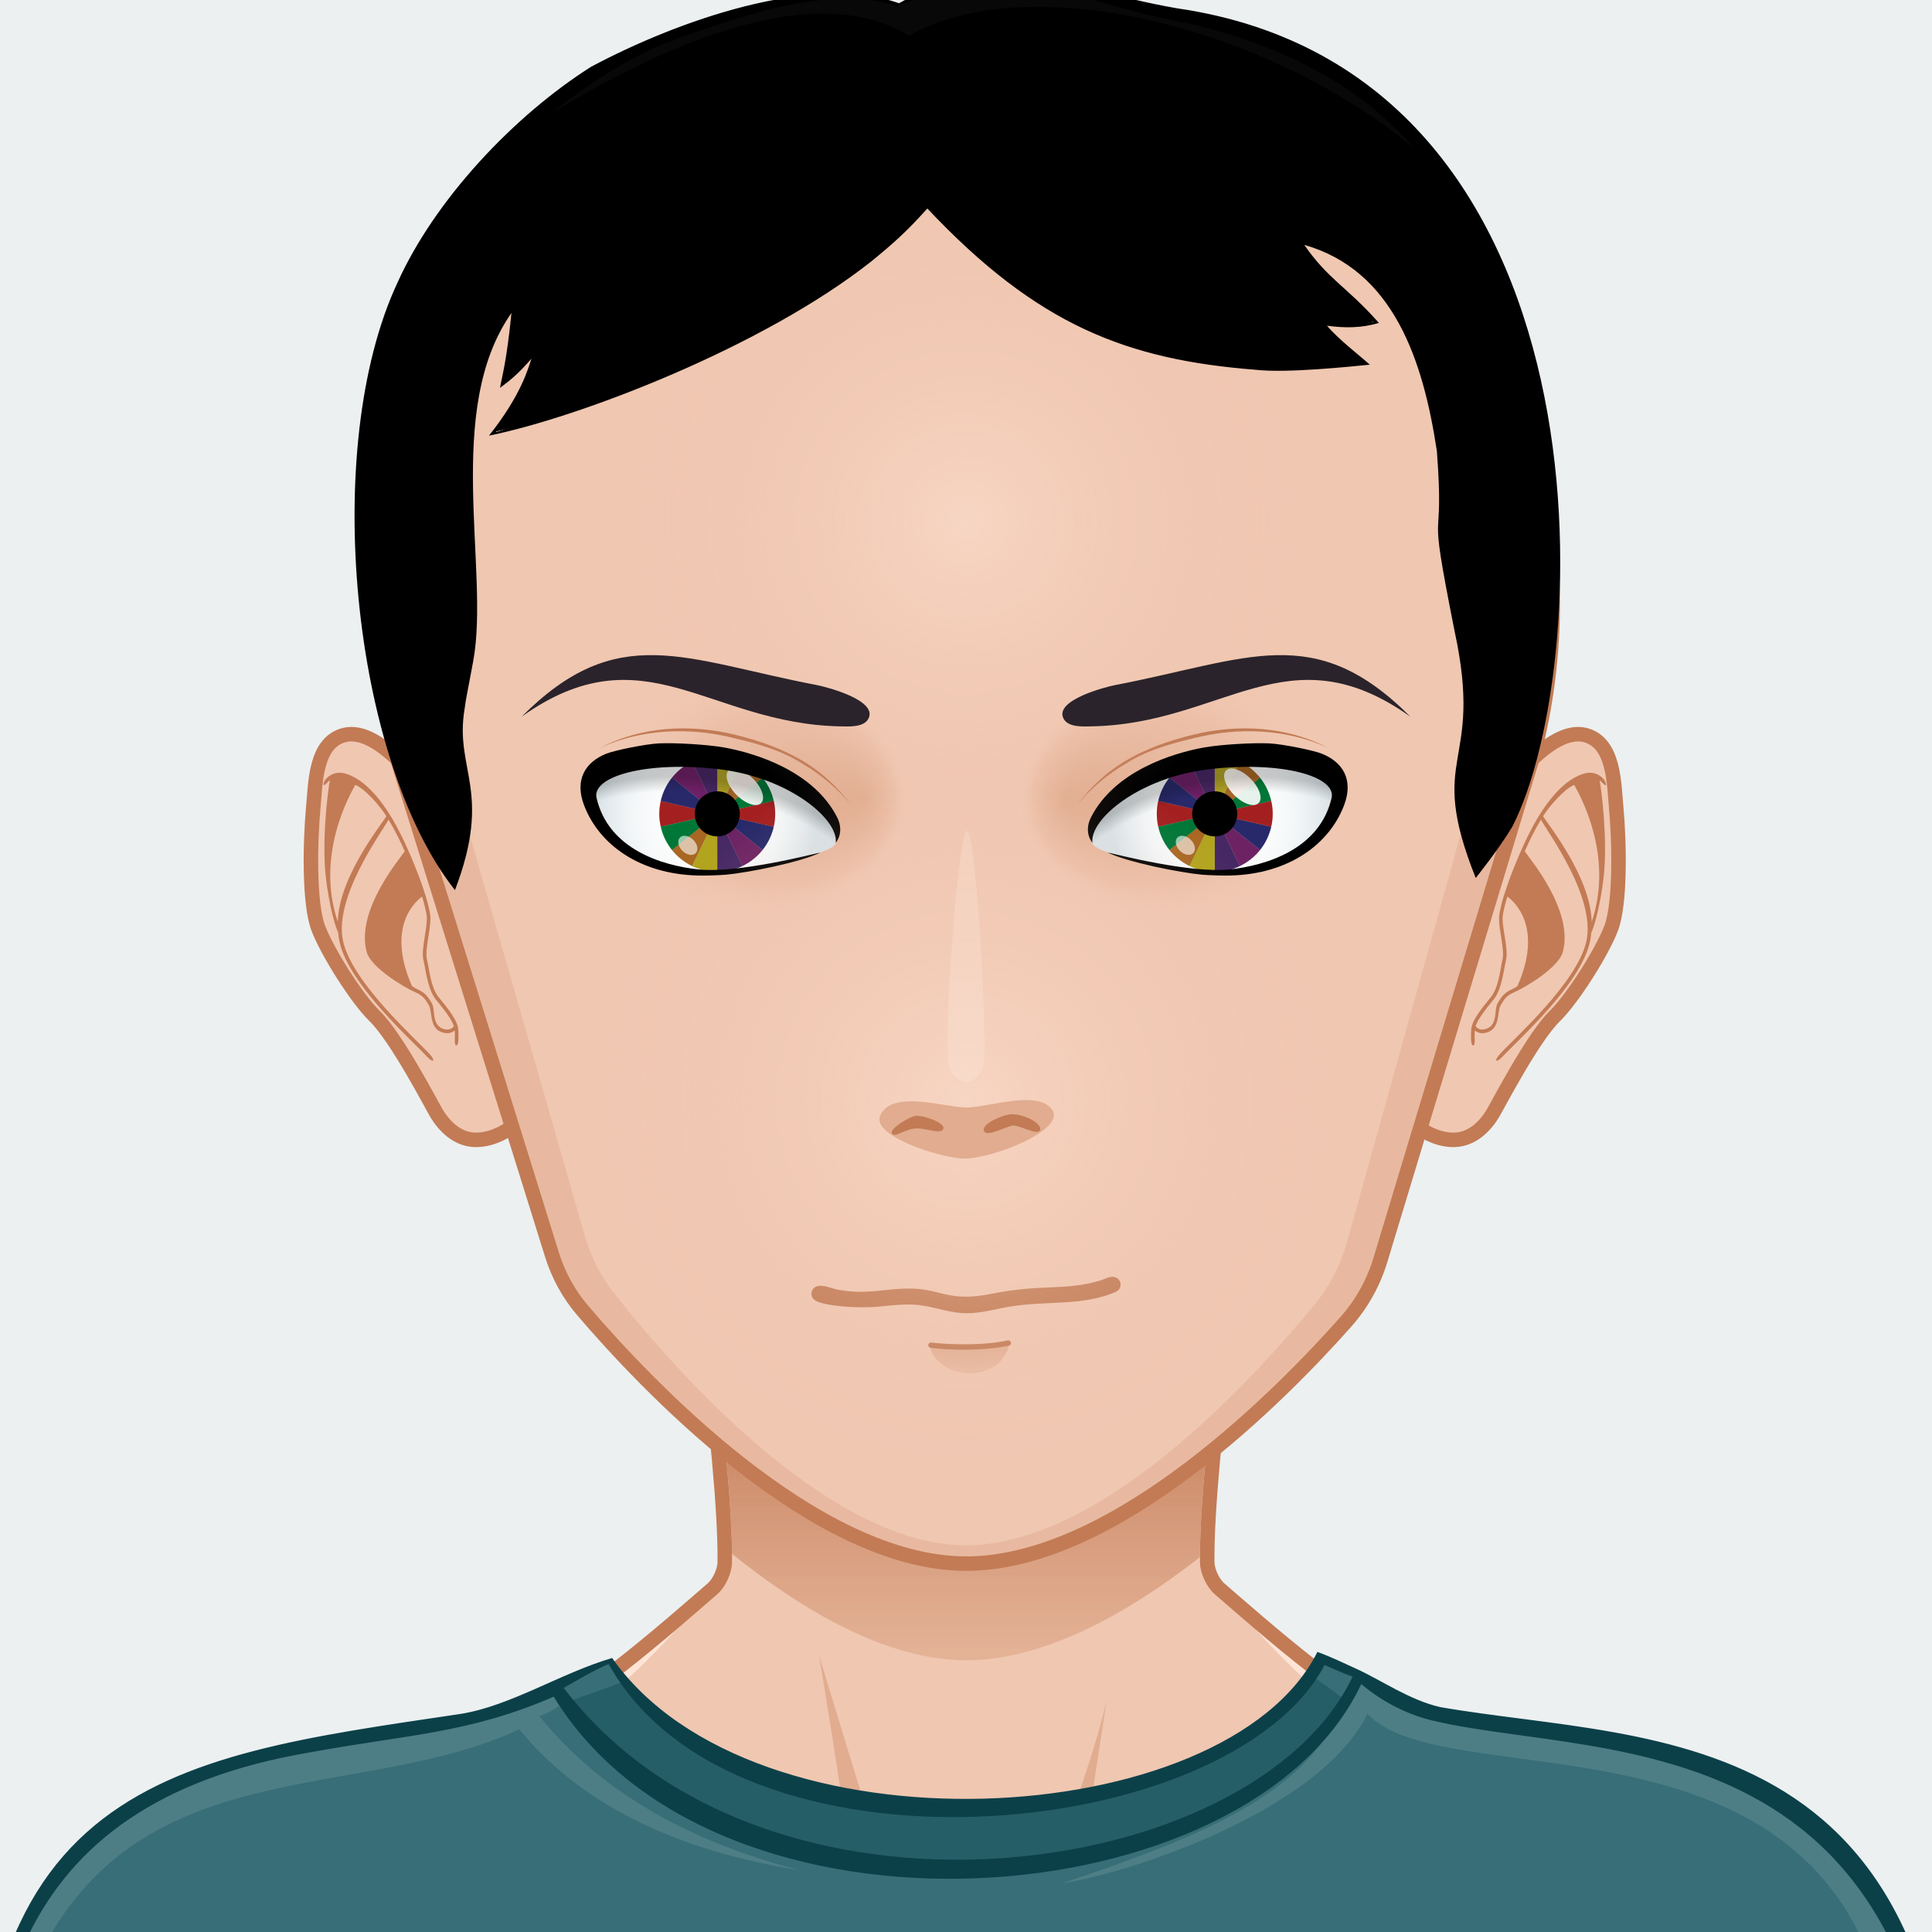 <?xml version="1.0"?>
<svg xmlns="http://www.w3.org/2000/svg" version="1.1" width="600px" height="600px" viewBox="0 0 200 200" style="overflow:hidden!important;">
  <defs id="SvgjsDefs1007">
    <radialGradient id="SvgjsRadialGradient2904" cx="100" cy="114" r="41" gradientUnits="userSpaceOnUse" class="svga-on-canvas-facehighlight-gradient-single-0">
      <stop id="SvgjsStop2905" stop-opacity="0.5" stop-color="#ffe4d6" offset="0"/>
      <stop id="SvgjsStop2906" stop-opacity="0" stop-color="#f0c7b1" offset="0.9"/>
    </radialGradient>
    <radialGradient id="SvgjsRadialGradient2908" cx="100" cy="54" r="37" gradientUnits="userSpaceOnUse" class="svga-on-canvas-facehighlight-gradient-single-1">
      <stop id="SvgjsStop2909" stop-opacity="0.5" stop-color="#ffe4d6" offset="0"/>
      <stop id="SvgjsStop2910" stop-opacity="0" stop-color="#f0c7b1" offset="0.9"/>
    </radialGradient>
    <radialGradient id="SvgjsRadialGradient6208" cx="129.041" cy="83.945" r="15.117" gradientTransform="matrix(-0.995 0.104 0.104 0.995 192.828 -12.463)" gradientUnits="userSpaceOnUse" class="svga-on-canvas-eyesback-gradient-left-0">
      <stop id="SvgjsStop6209" stop-opacity="1" stop-color="#ffffff" offset="0"/>
      <stop id="SvgjsStop6210" stop-opacity="1" stop-color="#fcfdfd" offset="0.315"/>
      <stop id="SvgjsStop6211" stop-opacity="1" stop-color="#f4f7f8" offset="0.504"/>
      <stop id="SvgjsStop6212" stop-opacity="1" stop-color="#e5ecef" offset="0.66"/>
      <stop id="SvgjsStop6213" stop-opacity="1" stop-color="#d8e2e7" offset="0.76"/>
    </radialGradient>
    <radialGradient id="SvgjsRadialGradient6215" cx="128.643" cy="83.986" r="15.116" gradientTransform="matrix(0.995 0.104 -0.104 0.995 7.174 -12.463)" gradientUnits="userSpaceOnUse" class="svga-on-canvas-eyesback-gradient-right-0">
      <stop id="SvgjsStop6216" stop-opacity="1" stop-color="#ffffff" offset="0"/>
      <stop id="SvgjsStop6217" stop-opacity="1" stop-color="#fcfdfd" offset="0.316"/>
      <stop id="SvgjsStop6218" stop-opacity="1" stop-color="#f4f7f8" offset="0.505"/>
      <stop id="SvgjsStop6219" stop-opacity="1" stop-color="#e5ecef" offset="0.661"/>
      <stop id="SvgjsStop6220" stop-opacity="1" stop-color="#d8e2e7" offset="0.76"/>
    </radialGradient>
    <radialGradient id="SvgjsRadialGradient6222" cx="129.041" cy="83.945" r="15.117" gradientTransform="matrix(-0.995 0.104 0.104 0.995 192.828 -12.463)" gradientUnits="userSpaceOnUse" class="svga-on-canvas-eyesfront-gradient-left-0">
      <stop id="SvgjsStop6223" stop-opacity="1" stop-color="#ffffff" offset="0"/>
      <stop id="SvgjsStop6224" stop-opacity="1" stop-color="#fcfdfd" offset="0.316"/>
      <stop id="SvgjsStop6225" stop-opacity="1" stop-color="#f4f7f8" offset="0.505"/>
      <stop id="SvgjsStop6226" stop-opacity="1" stop-color="#e5ecef" offset="0.661"/>
      <stop id="SvgjsStop6227" stop-opacity="1" stop-color="#d8e2e7" offset="0.76"/>
    </radialGradient>
    <radialGradient id="SvgjsRadialGradient6231" cx="121.986" cy="82.496" fx="133.239" fy="82.527" r="16.003" gradientTransform="matrix(1 0.021 0.017 -0.8 -45.319 145.94)" gradientUnits="userSpaceOnUse" class="svga-on-canvas-eyesfront-gradient-left-3">
      <stop id="SvgjsStop6232" stop-opacity="1" stop-color="#e1ac8f" offset="0"/>
      <stop id="SvgjsStop6233" stop-opacity="0.3" stop-color="#e1ac8f" offset="0.7"/>
      <stop id="SvgjsStop6234" stop-opacity="0" stop-color="#f0c7b1" offset="1"/>
    </radialGradient>
    <radialGradient id="SvgjsRadialGradient6236" cx="68.931" cy="105.995" r="29.524" gradientTransform="matrix(1.034 0 0 1.034 -1.68 1.313)" gradientUnits="userSpaceOnUse" class="svga-on-canvas-eyesfront-gradient-left-4">
      <stop id="SvgjsStop6237" stop-opacity="0" stop-color="#000000" offset="0.95"/>
      <stop id="SvgjsStop6238" stop-opacity="0.2" stop-color="#000000" offset="1"/>
    </radialGradient>
    <radialGradient id="SvgjsRadialGradient6242" cx="128.643" cy="83.986" r="15.116" gradientTransform="matrix(0.995 0.104 -0.104 0.995 7.174 -12.463)" gradientUnits="userSpaceOnUse" class="svga-on-canvas-eyesfront-gradient-right-0">
      <stop id="SvgjsStop6243" stop-opacity="1" stop-color="#ffffff" offset="0"/>
      <stop id="SvgjsStop6244" stop-opacity="1" stop-color="#fcfdfd" offset="0.316"/>
      <stop id="SvgjsStop6245" stop-opacity="1" stop-color="#f4f7f8" offset="0.505"/>
      <stop id="SvgjsStop6246" stop-opacity="1" stop-color="#e5ecef" offset="0.661"/>
      <stop id="SvgjsStop6247" stop-opacity="1" stop-color="#d8e2e7" offset="0.76"/>
    </radialGradient>
    <radialGradient id="SvgjsRadialGradient6251" cx="121.587" cy="82.496" fx="132.839" fy="82.527" r="16.003" gradientTransform="matrix(-1 0.021 -0.017 -0.8 244.521 145.948)" gradientUnits="userSpaceOnUse" class="svga-on-canvas-eyesfront-gradient-right-3">
      <stop id="SvgjsStop6252" stop-opacity="1" stop-color="#e1ac8f" offset="0"/>
      <stop id="SvgjsStop6253" stop-opacity="0.3" stop-color="#e1ac8f" offset="0.7"/>
      <stop id="SvgjsStop6254" stop-opacity="0" stop-color="#f0c7b1" offset="1"/>
    </radialGradient>
    <radialGradient id="SvgjsRadialGradient6256" cx="69.316" cy="105.995" r="29.524" gradientTransform="matrix(-1.034 0 0 1.034 201.68 1.313)" gradientUnits="userSpaceOnUse" class="svga-on-canvas-eyesfront-gradient-right-4">
      <stop id="SvgjsStop6257" stop-opacity="0" stop-color="#000000" offset="0.95"/>
      <stop id="SvgjsStop6258" stop-opacity="0.2" stop-color="#000000" offset="1"/>
    </radialGradient>
    <linearGradient id="SvgjsLinearGradient6730" x1="100" y1="171" x2="100" y2="131" gradientUnits="userSpaceOnUse" class="svga-on-canvas-chinshadow-gradient-single-0">
      <stop id="SvgjsStop6731" stop-opacity="0.8" stop-color="#e1ac8f" offset="0"/>
      <stop id="SvgjsStop6732" stop-opacity="1" stop-color="#c27b55" offset="0.7"/>
    </linearGradient>
    <linearGradient id="SvgjsLinearGradient7114" x1="100" y1="142" x2="100" y2="139" gradientUnits="userSpaceOnUse" class="svga-on-canvas-mouth-gradient-single-0">
      <stop id="SvgjsStop7115" stop-opacity="1" stop-color="#e8b9a0" offset="0.1"/>
      <stop id="SvgjsStop7116" stop-opacity="1" stop-color="#e1ac8f" offset="1"/>
    </linearGradient>
    <radialGradient id="SvgjsRadialGradient7486" cx="-568.659" cy="-521.042" r="59.751" gradientTransform="matrix(0.096 -0.025 0.025 0.096 141.281 119.989)" gradientUnits="userSpaceOnUse" class="svga-on-canvas-eyesiris-gradient-left-1">
      <stop id="SvgjsStop7487" stop-opacity="1" stop-color="#ffffff" offset="0"/>
      <stop id="SvgjsStop7488" stop-opacity="0" stop-color="#ffffff" offset="1"/>
    </radialGradient>
    <radialGradient id="SvgjsRadialGradient7490" cx="-582.838" cy="-519.099" r="59.745" gradientTransform="matrix(0.099 8.856319e-004 -0.001 0.099 131.113 135.986)" gradientUnits="userSpaceOnUse" class="svga-on-canvas-eyesiris-gradient-left-2">
      <stop id="SvgjsStop7491" stop-opacity="1" stop-color="#ffffff" offset="0"/>
      <stop id="SvgjsStop7492" stop-opacity="0" stop-color="#ffffff" offset="1"/>
    </radialGradient>
    <linearGradient id="SvgjsLinearGradient7496" x1="122.67" y1="88.268" x2="123.606" y2="87.152" gradientTransform="matrix(1 0 0 1 -52 0)" gradientUnits="userSpaceOnUse" class="svga-on-canvas-eyesiris-gradient-left-5">
      <stop id="SvgjsStop7497" stop-opacity="1" stop-color="#ffffff" offset="0"/>
      <stop id="SvgjsStop7498" stop-opacity="0" stop-color="#ffffff" offset="1"/>
    </linearGradient>
    <linearGradient id="SvgjsLinearGradient7500" x1="127.212" y1="82.296" x2="126.463" y2="83.189" gradientTransform="matrix(1 0 0 1 -52 0)" gradientUnits="userSpaceOnUse" class="svga-on-canvas-eyesiris-gradient-left-6">
      <stop id="SvgjsStop7501" stop-opacity="1" stop-color="#ffffff" offset="0"/>
      <stop id="SvgjsStop7502" stop-opacity="0" stop-color="#ffffff" offset="1"/>
    </linearGradient>
    <linearGradient id="SvgjsLinearGradient7504" x1="129.636" y1="79.822" x2="127.91" y2="81.879" gradientTransform="matrix(1 0 0 1 -52 0)" gradientUnits="userSpaceOnUse" class="svga-on-canvas-eyesiris-gradient-left-7">
      <stop id="SvgjsStop7505" stop-opacity="1" stop-color="#ffffff" offset="0"/>
      <stop id="SvgjsStop7506" stop-opacity="0" stop-color="#ffffff" offset="1"/>
    </linearGradient>
    <radialGradient id="SvgjsRadialGradient7509" cx="-568.654" cy="-521.042" r="59.752" gradientTransform="matrix(0.096 -0.025 0.025 0.096 193.28 119.989)" gradientUnits="userSpaceOnUse" class="svga-on-canvas-eyesiris-gradient-right-1">
      <stop id="SvgjsStop7510" stop-opacity="1" stop-color="#ffffff" offset="0"/>
      <stop id="SvgjsStop7511" stop-opacity="0" stop-color="#ffffff" offset="1"/>
    </radialGradient>
    <radialGradient id="SvgjsRadialGradient7513" cx="-582.833" cy="-519.102" r="59.747" gradientTransform="matrix(0.099 8.856319e-004 -0.001 0.099 183.113 135.986)" gradientUnits="userSpaceOnUse" class="svga-on-canvas-eyesiris-gradient-right-2">
      <stop id="SvgjsStop7514" stop-opacity="1" stop-color="#ffffff" offset="0"/>
      <stop id="SvgjsStop7515" stop-opacity="0" stop-color="#ffffff" offset="1"/>
    </radialGradient>
    <linearGradient id="SvgjsLinearGradient7519" x1="122.67" y1="88.268" x2="123.606" y2="87.152" gradientUnits="userSpaceOnUse" class="svga-on-canvas-eyesiris-gradient-right-5">
      <stop id="SvgjsStop7520" stop-opacity="1" stop-color="#ffffff" offset="0"/>
      <stop id="SvgjsStop7521" stop-opacity="0" stop-color="#ffffff" offset="1"/>
    </linearGradient>
    <linearGradient id="SvgjsLinearGradient7523" x1="127.212" y1="82.296" x2="126.463" y2="83.189" gradientUnits="userSpaceOnUse" class="svga-on-canvas-eyesiris-gradient-right-6">
      <stop id="SvgjsStop7524" stop-opacity="1" stop-color="#ffffff" offset="0"/>
      <stop id="SvgjsStop7525" stop-opacity="0" stop-color="#ffffff" offset="1"/>
    </linearGradient>
    <linearGradient id="SvgjsLinearGradient7527" x1="129.636" y1="79.822" x2="127.91" y2="81.879" gradientUnits="userSpaceOnUse" class="svga-on-canvas-eyesiris-gradient-right-7">
      <stop id="SvgjsStop7528" stop-opacity="1" stop-color="#ffffff" offset="0"/>
      <stop id="SvgjsStop7529" stop-opacity="0" stop-color="#ffffff" offset="1"/>
    </linearGradient>
  </defs>
  <g id="svga-group-wrapper">
    <g id="svga-group-backs-single">
      <path id="SvgjsPath6719" d="M225 225H-25V-25h250V225z" fill="#ecf0f1" stroke-width="none" opacity="1"/>
    </g>
    <g id="svga-group-humanwrap-move" transform="matrix(1,0,0,1,0,0)">
      <g id="svga-group-humanwrap" transform="matrix(1,0,0,1,0,0)">
        <g id="svga-group-hair-back-move" transform="matrix(1,0,0,1,0,0)">
          <g id="svga-group-hair-back" transform="matrix(1,0,0,1,0,0)">
            <path id="SvgjsPath7478" d="M100.5,100.5h-1v-1h1V100.5z" fill="#000000" stroke-width="none" opacity="1"/>
          </g>
        </g>
        <g id="svga-group-humanbody-single">
          <path id="SvgjsPath2911" d="M195.417 199.778c-2.196-4.746-8.195-11.779-14.86-13.722 -8.239-2.403-26.837-5.308-33.733-6.923 -5.528-1.296-16.662-11.294-20.564-14.65 -0.7-0.6-1.273-1.839-1.287-2.76 -0.139-10.864 4.195-39.724 4.195-39.724H100 70.833c0 0 4.334 28.859 4.193 39.724 -0.011 0.921-0.587 2.16-1.285 2.76 -3.902 3.356-15.036 13.354-20.564 14.65 -6.897 1.615-25.495 4.619-33.733 7.022 -6.667 1.942-12.664 8.876-14.86 13.622 -3.708 8.008-4.584 22.5-4.584 35h100 100C200 222.278 199.123 207.786 195.417 199.778z" fill="#f0c7b1" stroke-width="none" opacity="1" stroke="none"/>
          <path id="SvgjsPath2912" d="M159.156 184.058c24.342 3.542 34.586 8.708 37.794 50.721H200c0-12.5-0.877-26.992-4.583-35 -2.196-4.746-8.195-11.779-14.86-13.722 -8.239-2.403-26.837-5.308-33.733-6.923 -5.528-1.296-18.242-12.069-21.643-16.35 3.36 4.704 12.791 15.605 21.054 18.46C150.188 182.61 153.48 183.232 159.156 184.058zM53.766 181.244c8.263-2.854 17.693-13.756 21.054-18.46 -3.4 4.28-16.114 15.054-21.643 16.35 -6.896 1.615-25.494 4.619-33.733 7.022 -6.665 1.942-12.664 8.876-14.86 13.622 -3.706 8.008-4.583 22.5-4.583 35h3.05c3.188-41.744 13.475-47.183 37.794-50.721C46.52 183.232 49.813 182.61 53.766 181.244z" fill="#ffe4d6" stroke-width="none" opacity="1" stroke="none"/>
          <path id="SvgjsPath2913" d="M95.646 197.62c0 0-5.074-1.609-7.083-2.379 -10.449-4.009-44.395-6.607-44.395-6.607s35.754 1.419 43.644 2.779c-0.458-4.767-3.017-20.004-3.017-20.004s5.149 16.815 6.409 21.057C91.878 194.734 95.646 197.62 95.646 197.62zM106.445 196.278c-0.089 0.073-0.191 0.168-0.302 0.268C106.256 196.461 106.358 196.372 106.445 196.278zM95.646 197.62c0 0 2.893 2.992 4.347 3.03 1.91 0.051 4.828-2.899 6.151-4.104 -1.265 0.957-4.159 1.391-5.31 1.436C99.504 198.033 95.646 197.62 95.646 197.62zM116.664 190.101c-1.545 0.248-4.386 0.789-4.386 0.789l2.287-14.89c-0.646 3.071-4.474 16.211-8.12 20.278 1.91-1.616 6.158-2.391 8.324-2.704 10.236-1.484 10.232-1.483 41.062-4.94C155.831 188.634 126.76 188.479 116.664 190.101z" fill="#e1ac8f" stroke-width="none" opacity="1" stroke="none"/>
          <path id="SvgjsPath2914" d="M195.417 199.778c-2.196-4.746-8.195-11.779-14.86-13.722 -8.239-2.403-26.837-5.308-33.733-6.923 -5.528-1.296-16.662-11.294-20.564-14.65 -0.7-0.6-1.273-1.839-1.287-2.76 -0.139-10.864 4.195-39.724 4.195-39.724H100 70.833c0 0 4.334 28.859 4.193 39.724 -0.011 0.921-0.587 2.16-1.285 2.76 -3.902 3.356-15.036 13.354-20.564 14.65 -6.897 1.615-25.495 4.619-33.733 7.022 -6.667 1.942-12.664 8.876-14.86 13.622 -3.708 8.008-4.584 22.5-4.584 35h100 100C200 222.278 199.123 207.786 195.417 199.778z" fill="none" stroke="#c27b55" stroke-width="1.5" opacity="1"/>
        </g>
        <g id="svga-group-chinshadow-single">
          <path id="SvgjsPath6729" d="M100.021 171.866c8.183 0 16.871-4.943 24.199-10.675 -0.001-6.702 1.451-19.105 2.652-28.205 -15.382-2.247-38.406-2.279-53.766-0.152 1.184 8.96 2.625 21.206 2.671 28.02C83.119 166.767 91.822 171.866 100.021 171.866z" fill="url(#SvgjsLinearGradient6730)" opacity="1"/>
        </g>
        <g id="svga-group-clothes-single">
          <path id="SvgjsPath6715" d="M111.806 235.888c-19.135 0-41.455-0.074-68.233-0.229l-23.679-0.128c-14.298-0.078-15.141-0.094-16.887-0.094l-4.899 0.007c-4.571-41.875 14.41-52.87 43.762-56.708 7.789-1.097 15.449-3.097 21.459-6.972 16.327 22.243 64.811 17.562 73.103-0.629 1.39 0.53 2.539 1.215 3.977 1.734 4.666 3.433 11.072 5.836 17.628 6.199 26.008 1.441 44.419 12.996 44.057 54.64 0.003 0.165 0.004 1.175-0.013 1.49 -12.513 0-17.206 0.121-27.034 0.262 -13.331 0.19-29.923 0.427-63.229 0.427C111.813 235.888 111.81 235.888 111.806 235.888z" fill="#386e77" stroke-width="none" opacity="1"/>
          <path id="SvgjsPath6716" d="M201.055 234.64c-0.41-7.385-4.064-28.058-10.36-37.541 -12.482-18.805-42.26-12.206-49.132-19.693 -4.986 10.159-24.975 16.595-31.594 17.54 19.181-6.36 27.237-10.959 30.42-21.87 6.405 8.33 41.074 1.971 54.717 24.331C199.101 203.954 202.9 224.793 201.055 234.64zM55.811 177.628c1.357-0.315 2.034-1.249 3.381-1.614l-1.426-1.891c-9.049 7.052-42.909 2.645-54.519 24.036 -3.659 6.741-6.127 22.788-4.192 36.439 0.537-8.384 0.799-26.314 7.095-35.798 11.324-17.06 31.974-12.553 47.619-19.775 6.983 8.6 17.888 12.828 28.984 14.577C68.832 189.971 60.85 183.84 55.811 177.628z" fill="#4d7e86" stroke-width="none" opacity="1"/>
          <path id="SvgjsPath6717" d="M135.31 173.244c-5.532 11.514-47.35 24.923-70.93 0.879 -1.466 0.622-5.852 2.112-5.852 2.112 17.176 23.386 67.511 23.534 80.909-0.114C139.378 176.098 136.672 173.936 135.31 173.244z" fill="#265e68" stroke-width="none" opacity="1"/>
          <path id="SvgjsPath6718" d="M136.38 171.002c-9.413 18.822-58.397 21.485-73.012 0.632 -5.337 1.578-10.469 4.941-15.636 5.782C16.812 182.021-6.046 184.335-2 235.552c9.94 0-6.611-0.065 45.571 0.215 123.59 0.71 119.562-0.461 158.606-0.461 0.029-0.14 0.015-1.452 0.021-1.596 2.096-56.436-30.852-53.104-53.12-56.995 -3.144-0.718-6.066-2.773-8.635-3.945C139.024 172.121 137.818 171.538 136.38 171.002zM63.014 172.265c12.974 23.392 64.219 18.699 74.113 0.101 1.2 0.504 1.507 0.704 2.898 1.197 -10.248 21.489-60.942 28.337-81.677 1.163C58.494 174.685 61.552 172.813 63.014 172.265zM-0.845 234.778c-2.421-26.431 1.797-48.043 32.78-53.345 10.276-1.896 16.557-1.962 25.384-5.794 16.763 27.405 72.098 23.158 83.598-1.305 1.652 1.409 4.228 3.03 7.405 3.785 18.098 4.299 54.838-0.894 52.898 56.658C147.163 234.075 102.355 232.433-0.845 234.778z" fill="#0c4049" stroke-width="none" opacity="1"/>
        </g>
        <g id="svga-group-head" transform="matrix(1,0,0,1,0,0)">
          <g id="svga-group-ears-left-move" transform="matrix(1,0,0,1,0,0)">
            <g id="svga-group-ears-left" transform="matrix(1,0,0,1,0,0)">
              <path id="SvgjsPath2924" d="M45.671 84.344c-1.485-2.462-6.327-9.199-10.031-8.254 -3.012 0.772-2.973 4.971-3.206 7.455 -0.34 3.644-0.464 9.992 0.525 12.568 0.951 2.473 3.96 7.252 5.828 9.075 2.299 2.235 5.97 9.358 6.422 10.097 0.711 1.168 2.137 2.84 4.325 2.708 3.071-0.185 5.724-3.087 5.965-4.485C56.8 105.918 49.536 90.75 45.671 84.344z" fill="#f0c7b1" stroke="#c27b55" stroke-width="1.5" opacity="1"/>
              <path id="SvgjsPath2925" d="M44.2 99.341c-0.143-0.563 0.007-1.513 0.154-2.429 0.133-0.835 0.258-1.624 0.182-2.182 -0.289-2.09-1.915-6.06-2.976-8.212 -1.223-2.476-3.199-5.595-5.679-6.399 -1.024-0.333-1.699 0.065-2.089 0.468 -0.288 0.296-0.353 0.645-0.259 0.687 0.095 0.041 0.307-0.248 0.617-0.519 0.254-0.222-0.508-0.04 0 0 -0.205 1.04-0.865 6.302-0.41 10.143 0.358 3.022 1.05 5.279 1.263 5.617 0.031 0.356 0.083 0.705 0.16 1.043 1.002 4.41 7.518 10.177 9.034 11.82 0.28 0.303 0.574 0.483 0.646 0.409s-0.101-0.373-0.379-0.678c-1.498-1.632-7.971-7.381-8.939-11.635 -1.027-4.514 3.912-11.207 4.699-12.623 0.401 0.665 0.742 1.303 1.004 1.835 0.207 0.417 0.434 0.906 0.67 1.435 -0.463 0.738-5.118 6.127-3.934 10.441 0.438 1.591 3.822 3.642 5.131 4.203 0.72 0.31 0.99 0.772 1.304 1.306 0.364 0.624 0.033 2.229 1.23 2.739 0.244 0.104 0.464 0.146 0.659 0.146 0.338 0 0.594-0.13 0.783-0.284 0.02 0.271 0.019 0.619 0.009 0.941 -0.012 0.418 0.047 0.609 0.148 0.617 0.103 0.009 0.21-0.174 0.223-0.587 0.017-0.51 0.014-1.141-0.077-1.444 -0.269-0.889-1.088-1.894-1.957-2.957C44.563 102.197 44.422 100.213 44.2 99.341zM34.969 95.432c-2.348-6.923 1.283-13.229 1.81-14.179 1.012 0.399 2.562 2.193 3.221 3.235C39.52 85.321 35.067 90.775 34.969 95.432zM45.772 106.464c-1.084-0.462-0.706-1.984-1.056-2.584 -0.318-0.542-0.646-1.102-1.479-1.46 -0.18-0.078-0.379-0.196-0.583-0.332 -2.682-6.075 0.293-8.73 1.039-9.273 0.229 0.742 0.399 1.423 0.476 1.97 0.068 0.5-0.059 1.298-0.181 2.068 -0.153 0.955-0.31 1.944-0.147 2.584 0.244 0.953 0.411 2.97 1.291 4.048 0.781 0.956 1.583 1.942 1.857 2.746C46.871 106.391 46.5 106.775 45.772 106.464z" fill="#c27b55" stroke-width="none" opacity="1" stroke="none"/>
            </g>
          </g>
          <g id="svga-group-ears-right-move" transform="matrix(1,0,0,1,0,0)">
            <g id="svga-group-ears-right" transform="matrix(1,0,0,1,0,0)">
              <path id="SvgjsPath2926" d="M154.066 84.344c1.486-2.462 6.328-9.199 10.031-8.254 3.012 0.772 2.973 4.971 3.207 7.455 0.34 3.644 0.463 9.992-0.525 12.568 -0.951 2.473-3.961 7.252-5.828 9.075 -2.299 2.235-5.971 9.358-6.422 10.097 -0.711 1.168-2.137 2.84-4.326 2.708 -3.07-0.185-5.723-3.087-5.965-4.485C142.938 105.918 150.203 90.75 154.066 84.344z" fill="#f0c7b1" stroke="#c27b55" stroke-width="1.5" opacity="1"/>
              <path id="SvgjsPath2927" d="M154.322 103.243c-0.869 1.063-1.688 2.068-1.957 2.957 -0.092 0.304-0.094 0.935-0.078 1.444 0.014 0.413 0.121 0.596 0.225 0.587 0.102-0.008 0.16-0.199 0.148-0.617 -0.01-0.322-0.012-0.67 0.008-0.941 0.189 0.154 0.445 0.284 0.783 0.284 0.195 0 0.416-0.042 0.66-0.146 1.195-0.511 0.865-2.116 1.229-2.739 0.314-0.534 0.584-0.997 1.305-1.306 1.309-0.561 4.693-2.611 5.131-4.203 1.184-4.314-3.471-9.704-3.934-10.441 0.234-0.529 0.463-1.018 0.668-1.435 0.264-0.532 0.604-1.171 1.006-1.835 0.787 1.416 5.725 8.108 4.699 12.623 -0.969 4.254-7.441 10.003-8.939 11.635 -0.279 0.305-0.453 0.604-0.381 0.678 0.074 0.074 0.367-0.106 0.646-0.409 1.516-1.643 8.031-7.41 9.033-11.82 0.078-0.338 0.131-0.687 0.162-1.043 0.211-0.337 0.904-2.594 1.262-5.617 0.455-3.841-0.205-9.103-0.41-10.143 0.508-0.04-0.254-0.222 0 0 0.311 0.271 0.523 0.56 0.617 0.519 0.094-0.042 0.029-0.39-0.258-0.687 -0.391-0.403-1.066-0.801-2.09-0.468 -2.48 0.804-4.457 3.923-5.68 6.399 -1.061 2.152-2.686 6.122-2.975 8.212 -0.076 0.558 0.049 1.347 0.182 2.182 0.146 0.916 0.297 1.866 0.154 2.429C155.316 100.213 155.176 102.197 154.322 103.243zM159.738 84.488c0.66-1.042 2.209-2.835 3.221-3.235 0.527 0.95 4.158 7.256 1.811 14.179C164.672 90.775 160.219 85.321 159.738 84.488zM152.75 106.229c0.273-0.804 1.076-1.79 1.857-2.746 0.879-1.078 1.047-3.095 1.291-4.048 0.162-0.64 0.006-1.629-0.146-2.584 -0.123-0.77-0.25-1.568-0.182-2.068 0.076-0.547 0.246-1.228 0.475-1.97 0.746 0.543 3.721 3.199 1.039 9.273 -0.203 0.136-0.402 0.254-0.584 0.332 -0.832 0.358-1.16 0.918-1.479 1.46 -0.35 0.6 0.029 2.123-1.055 2.584C153.238 106.775 152.867 106.391 152.75 106.229z" fill="#c27b55" stroke-width="none" opacity="1" stroke="none"/>
            </g>
          </g>
          <g id="svga-group-faceshape-wrap" transform="matrix(1,0,0,1,0,0)">
            <g id="svga-group-faceshape-single">
              <path id="SvgjsPath6726" d="M158.785 78.006l-0.005 0c-0.01 0.046-12.197 40.27-15.879 52.418 -0.715 2.358-1.931 4.551-3.556 6.386 -6.375 7.194-23.768 25.057-39.324 25.057 -15.849 0-33.591-19.045-39.708-26.214 -1.442-1.688-2.507-3.633-3.172-5.765 -3.607-11.551-16.126-51.648-16.137-51.694h-0.001c-1.298-4.992-1.994-10.231-2.002-15.634C38.949 28.536 66.155 0.92 99.773 0.867c33.621-0.053 60.913 27.476 60.964 61.499C160.746 67.769 160.068 73.01 158.785 78.006z" fill="#f0c7b1" stroke-width="none" opacity="1"/>
              <path id="SvgjsPath6727" d="M132.168 10.26c14.31 11.135 23.671 29.457 23.699 50.208 0.009 5.404-0.615 10.645-1.796 15.641l-0.004 0c-0.009 0.046-11.223 40.27-14.608 52.417 -0.658 2.358-1.776 4.551-3.271 6.385 -5.865 7.195-21.866 25.059-36.178 25.059 -14.582 0-30.904-19.047-36.531-26.215 -1.327-1.689-2.306-3.633-2.918-5.764 -3.318-11.552-14.836-51.649-14.846-51.695h-0.001c-1.194-4.992-1.834-10.231-1.842-15.634 -0.029-20.827 9.348-39.239 23.713-50.412C50.392 21.159 38.967 40.508 39.001 62.56c0.008 5.403 0.704 10.643 2.002 15.634h0.001c0.01 0.046 12.53 40.143 16.137 51.694 0.666 2.132 1.73 4.076 3.172 5.765 6.116 7.169 23.858 26.214 39.708 26.214 15.557 0 32.949-17.862 39.324-25.057 1.625-1.835 2.841-4.027 3.556-6.386 3.682-12.148 15.869-52.372 15.879-52.418l0.005 0c1.283-4.997 1.961-10.237 1.952-15.641C160.704 40.389 149.297 21.135 132.168 10.26z" fill="#e8b9a0" stroke-width="none" opacity="1"/>
              <path id="SvgjsPath6728" d="M158.785 78.006l-0.005 0c-0.01 0.046-12.197 40.27-15.879 52.418 -0.715 2.358-1.931 4.551-3.556 6.386 -6.375 7.194-23.768 25.057-39.324 25.057 -15.849 0-33.591-19.045-39.708-26.214 -1.442-1.688-2.507-3.633-3.172-5.765 -3.607-11.551-16.126-51.648-16.137-51.694h-0.001c-1.298-4.992-1.994-10.231-2.002-15.634C38.949 28.536 66.155 0.92 99.773 0.867c33.621-0.053 60.913 27.476 60.964 61.499C160.746 67.769 160.068 73.01 158.785 78.006z" fill="none" stroke="#c27b55" stroke-width="1.5" opacity="1"/>
            </g>
          </g>
          <g id="svga-group-mouth-single-move" transform="matrix(1,0,0,1,0,0)">
            <g id="svga-group-mouth-single" transform="matrix(1,0,0,1,0,0)">
              <path id="SvgjsPath7113" d="M96.227 139.237l8.297-0.207C103.563 143.5 96.884 142.858 96.227 139.237z" fill="url(#SvgjsLinearGradient7114)" opacity="1"/>
              <path id="SvgjsPath7117" d="M96.343 139.52c-0.371-0.05-0.315-0.579 0.08-0.542 0.043 0.006 4.308 0.546 7.878-0.215 0.386-0.075 0.5 0.455 0.13 0.534C101.634 139.895 98.015 139.755 96.343 139.52zM100.083 135.95c-1.503 0-2.96-0.521-4.424-0.776 -1.64-0.287-3.274-0.041-4.915 0.104 -1.676 0.149-5.333-0.013-6.365-0.666 -0.578-0.367-0.47-1.221 0.181-1.449 0.614-0.22 1.571 0.236 2.191 0.347 2.872 0.515 4.384-0.034 6.902-0.118 3.851-0.116 4.26 1.501 9.064 0.53 5.165-1.044 7.491-0.254 11.197-1.37 0.508-0.154 1.112-0.56 1.645-0.286 0.615 0.318 0.585 1.185-0.049 1.464 -3.406 1.502-7.174 0.895-10.955 1.526C103.073 135.502 101.596 135.95 100.083 135.95z" fill="#c27b55" stroke-width="none" opacity="1"/>
            </g>
          </g>
          <g id="svga-group-eyes-left-move" transform="matrix(1,0,0,1,0,0)">
            <g id="svga-group-eyes-left" transform="matrix(1,0,0,1,0,0)">
              <g id="svga-group-eyesback-left">
                <path id="SvgjsPath6207" d="M61.752 82.523c-0.506-2.285 5.191-3.973 12.711-3.051 7.518 0.923 12.738 5.524 12.052 7.844 -0.38 1.286-10.639 3.245-14.253 2.847C68.598 89.758 62.974 88.04 61.752 82.523z" fill="url(#SvgjsRadialGradient6208)" opacity="1"/>
              </g>
              <g id="svga-group-eyesiriswrapper-left" transform="matrix(1,0,0,1,0.25,0.25)">
                <g id="svga-group-eyesiriscontrol-left" transform="matrix(1,0,0,1,0,0)">
                  <g id="svga-group-eyesiris-left" transform="matrix(1,0,0,1,0,0)">
                    <path id="SvgjsPath7530" d="M72.59 83.677l-4.437-1.012C68.056 83.095 68 83.54 68 83.999c0 0.459 0.057 0.905 0.154 1.334L74 83.999 72.59 83.677z" fill="#ea2e2e" stroke-width="none" opacity="1"/>
                    <path id="SvgjsPath7531" d="M69.313 87.738c0.559 0.7 1.271 1.268 2.086 1.661l2.6-5.399L69.313 87.738z" fill="#f09330" stroke-width="none" opacity="1"/>
                    <path id="SvgjsPath7532" d="M74 89.999c0.933 0 1.813-0.219 2.6-0.599L74 84 74 89.999z" fill="#64398e" stroke-width="none" opacity="1"/>
                    <path id="SvgjsPath7533" d="M74 84l4.688 3.738c0.554-0.693 0.955-1.51 1.158-2.404L74 84z" fill="#393b97" stroke-width="none" opacity="1"/>
                    <path id="SvgjsPath7534" d="M74 83.999l1.826-0.416 4.02-0.918c-0.203-0.894-0.604-1.711-1.158-2.404L74 83.999z" fill="#00aa4f" stroke-width="none" opacity="1"/>
                    <path id="SvgjsPath7535" d="M76.6 78.598c-0.788-0.38-1.667-0.599-2.6-0.599v5.999L76.6 78.598z" fill="#fae636" stroke-width="none" opacity="1"/>
                    <path id="SvgjsPath7536" d="M71.398 78.599c-0.814 0.393-1.527 0.961-2.086 1.662l4.687 3.738L71.398 78.599z" fill="#9c2d91" stroke-width="none" opacity="1"/>
                    <path id="SvgjsPath7537" d="M74 83.999l5.846 1.334C79.943 84.904 80 84.458 80 83.999s-0.057-0.905-0.154-1.334l-4.02 0.918L74 83.999z" fill="#ea2e2e" stroke-width="none" opacity="1"/>
                    <path id="SvgjsPath7538" d="M74 83.999L74 83.999 74 83.999l2.601 5.401c0.815-0.394 1.528-0.962 2.087-1.662L74 83.999 74 83.999z" fill="#9b328d" stroke-width="none" opacity="1"/>
                    <path id="SvgjsPath7539" d="M74 84L74 84 74 84 74 84 74 84 74 84 74 84l-2.6 5.4c0.787 0.38 1.667 0.599 2.6 0.599h0L74 84 74 84z" fill="#fde92b" stroke-width="none" opacity="1"/>
                    <path id="SvgjsPath7540" d="M74 84L74 84 74 84 74 84 74 84 74 84 74 84 74 84 74 84 74 84 74 84l-5.845 1.334c0.203 0.894 0.605 1.712 1.158 2.405L74 84 74 84z" fill="#00aa4f" stroke-width="none" opacity="1"/>
                    <path id="SvgjsPath7541" d="M74 83.999L74 83.999 74 83.999 74 83.999 74 83.999 74 83.999 74 83.999v-6c-0.934 0-1.813 0.219-2.601 0.599L74 83.999 74 83.999z" fill="#65378f" stroke-width="none" opacity="1"/>
                    <path id="SvgjsPath7542" d="M74 83.999L74 83.999 74 83.999l4.688-3.739c-0.559-0.7-1.272-1.269-2.087-1.662L74 83.999 74 83.999z" fill="#ec9236" stroke-width="none" opacity="1"/>
                    <path id="SvgjsPath7543" d="M74 83.999L74 83.999l-4.688-3.739c-0.554 0.693-0.955 1.511-1.158 2.404l4.436 1.013L74 83.999z" fill="#393b97" stroke-width="none" opacity="1"/>
                    <path id="SvgjsPath7544" d="M74 77.999c3.314 0 6 2.686 6 6s-2.686 6-6 6 -6-2.686-6-6S70.686 77.999 74 77.999z" fill="#000000" stroke-width="none" opacity="0.3"/>
                    <path id="SvgjsPath7545" d="M76.333 83.999c0 1.289-1.044 2.333-2.333 2.333s-2.333-1.045-2.333-2.333 1.044-2.333 2.333-2.333S76.333 82.71 76.333 83.999z" fill="#000000" stroke-width="none" opacity="1"/>
                    <path id="SvgjsPath7546" d="M71.769 88.072c-0.313 0.313-0.931 0.202-1.38-0.246 -0.449-0.449-0.56-1.067-0.246-1.38 0.313-0.313 0.93-0.203 1.379 0.246C71.971 87.141 72.082 87.759 71.769 88.072z" fill="#ffffff" stroke-width="none" opacity="0.6"/>
                    <path id="SvgjsPath7547" d="M78.539 82.884c-0.468 0.469-1.602 0.094-2.533-0.836s-1.305-2.065-0.837-2.533c0.469-0.469 1.604-0.095 2.533 0.836C78.633 81.281 79.008 82.416 78.539 82.884z" fill="#ffffff" stroke-width="none" opacity="0.9"/>
                  </g>
                </g>
              </g>
              <g id="svga-group-eyesfront-left">
                <path id="SvgjsPath6229" d="M53.294 83c0.809 10.899 11.637 23.583 20.506 22.236 10.498 0.106 20.864-7.868 20.864-22.305s-5.087-26.528-21.127-26.528C62.037 56.402 53.294 68.563 53.294 83zM61.752 82.523c-0.506-2.285 5.191-3.973 12.711-3.051 7.518 0.923 12.738 5.524 12.052 7.844 -0.38 1.286-10.639 3.245-14.253 2.847C68.598 89.758 62.974 88.04 61.752 82.523z" fill="#f0c7b1" stroke-width="none" opacity="1"/>
                <path id="SvgjsPath6230" d="M72.262 90.163c3.614 0.398 13.873-1.561 14.253-2.847 0.687-2.32-4.534-6.921-12.052-7.844C68.003 78.68 62.9 79.816 61.907 81.6c0.898-6.4 7.7-11.397 15.987-11.434 8.911-0.037 16.148 5.676 16.172 12.765 0.021 7.088-7.185 12.862-16.095 12.902 -8.913 0.037-16.149-5.676-16.173-12.764 0-0.105 0.016-0.208 0.019-0.313C63.147 88.083 68.651 89.764 72.262 90.163z" fill="url(#SvgjsRadialGradient6231)" opacity="1"/>
                <path id="SvgjsPath6235" d="M61.752 82.523c-0.506-2.285 5.191-3.973 12.711-3.051 7.518 0.923 12.738 5.524 12.052 7.844 -0.38 1.286-10.639 3.245-14.253 2.847C68.598 89.758 62.974 88.04 61.752 82.523z" fill="url(#SvgjsRadialGradient6236)" opacity="1"/>
                <path id="SvgjsPath6239" d="M62.148 77.417c4.208-1.978 9.35-2.16 13.838-1.005 2.404 0.561 4.965 1.285 7.063 2.638 1.945 1.135 3.525 2.5 5.002 4.19 -1.342-1.701-2.773-3.118-4.623-4.27 -2.276-1.416-4.769-2.294-7.364-2.916C71.478 74.928 66.342 75.184 62.148 77.417z" fill="#c27b55" stroke-width="none" opacity="1"/>
                <path id="SvgjsPath6240" d="M62.769 78.02c0.88-0.352 4.065-1 5.456-1.066 1.687-0.082 5.073 0.125 6.735 0.424 3.374 0.608 9.251 2.483 11.678 7.184 0.746 1.445 0.074 2.456-0.123 2.675 0.3-2.426-4.838-6.746-12.052-7.604 -7.52-0.894-13.217 0.743-12.711 2.958 1.222 5.348 6.846 7.013 10.51 7.405 4.099 0.439 11.684-1.539 12.686-1.753 -1.999 1.009-7.524 2.095-9.767 2.303 -0.744 0.07-2.24 0.104-2.986 0.085 -5.949-0.158-10.169-3.175-11.729-7.26C59.464 80.745 60.56 78.902 62.769 78.02z" fill="#000000" stroke-width="none" opacity="1"/>
              </g>
            </g>
          </g>
          <g id="svga-group-eyes-right-move" transform="matrix(1,0,0,1,0,0)">
            <g id="svga-group-eyes-right" transform="matrix(1,0,0,1,0,0)">
              <g id="svga-group-eyesback-right">
                <path id="SvgjsPath6214" d="M137.849 82.523c0.506-2.285-5.191-3.973-12.711-3.051 -7.518 0.923-12.738 5.524-12.052 7.844 0.38 1.286 10.639 3.245 14.253 2.847C131.003 89.758 136.627 88.04 137.849 82.523z" fill="url(#SvgjsRadialGradient6215)" opacity="1"/>
              </g>
              <g id="svga-group-eyesiriswrapper-right" transform="matrix(1,0,0,1,-0.25,0.25)">
                <g id="svga-group-eyesiriscontrol-right" transform="matrix(1,0,0,1,0,0)">
                  <g id="svga-group-eyesiris-right" transform="matrix(1,0,0,1,0,0)">
                    <path id="SvgjsPath7548" d="M124.591 83.677l-4.438-1.012c-0.098 0.43-0.153 0.875-0.153 1.334 0 0.459 0.057 0.905 0.154 1.334l5.845-1.334L124.591 83.677z" fill="#ea2e2e" stroke-width="none" opacity="1"/>
                    <path id="SvgjsPath7549" d="M121.313 87.738c0.559 0.7 1.272 1.268 2.086 1.661L125.999 84 121.313 87.738z" fill="#f09330" stroke-width="none" opacity="1"/>
                    <path id="SvgjsPath7550" d="M126.001 89.999c0.933 0 1.813-0.219 2.6-0.599L126 84 126.001 89.999z" fill="#64398e" stroke-width="none" opacity="1"/>
                    <path id="SvgjsPath7551" d="M126 84l4.688 3.738c0.553-0.693 0.953-1.51 1.157-2.404L126 84z" fill="#393b97" stroke-width="none" opacity="1"/>
                    <path id="SvgjsPath7552" d="M126 83.999l1.825-0.416 4.021-0.918c-0.204-0.894-0.604-1.711-1.157-2.404L126 83.999z" fill="#00aa4f" stroke-width="none" opacity="1"/>
                    <path id="SvgjsPath7553" d="M128.601 78.598c-0.788-0.38-1.668-0.599-2.601-0.599v5.999L128.601 78.598z" fill="#fae636" stroke-width="none" opacity="1"/>
                    <path id="SvgjsPath7554" d="M123.398 78.599c-0.813 0.393-1.527 0.961-2.087 1.662l4.688 3.738L123.398 78.599z" fill="#9c2d91" stroke-width="none" opacity="1"/>
                    <path id="SvgjsPath7555" d="M126 83.999l5.846 1.334c0.098-0.43 0.154-0.875 0.154-1.334s-0.057-0.905-0.154-1.334l-4.021 0.918L126 83.999z" fill="#ea2e2e" stroke-width="none" opacity="1"/>
                    <path id="SvgjsPath7556" d="M126 83.999L126 83.999 126 83.999l2.601 5.401c0.814-0.394 1.529-0.962 2.088-1.662L126 83.999 126 83.999z" fill="#9b328d" stroke-width="none" opacity="1"/>
                    <path id="SvgjsPath7557" d="M126 84L126 84 126 84 126 84 126 84 126 84 126 84l-2.601 5.4c0.787 0.38 1.668 0.599 2.601 0.599h0.001L126 84 126 84z" fill="#fde92b" stroke-width="none" opacity="1"/>
                    <path id="SvgjsPath7558" d="M125.999 84L125.999 84 125.999 84 125.999 84 125.999 84 125.999 84 125.999 84 125.999 84 125.999 84 125.999 84 125.999 84l-5.845 1.334c0.204 0.894 0.604 1.712 1.158 2.405L125.999 84 125.999 84z" fill="#00aa4f" stroke-width="none" opacity="1"/>
                    <path id="SvgjsPath7559" d="M126 83.999L126 83.999 126 83.999 126 83.999 126 83.999 126 83.999 126 83.999v-6c-0.934 0-1.813 0.219-2.601 0.599L126 83.999 126 83.999z" fill="#65378f" stroke-width="none" opacity="1"/>
                    <path id="SvgjsPath7560" d="M126 83.999L126 83.999 126 83.999l4.688-3.739c-0.559-0.7-1.273-1.269-2.088-1.662L126 83.999 126 83.999z" fill="#ec9236" stroke-width="none" opacity="1"/>
                    <path id="SvgjsPath7561" d="M125.999 83.999L125.999 83.999l-4.688-3.739c-0.553 0.693-0.953 1.511-1.157 2.404l4.437 1.013L125.999 83.999z" fill="#393b97" stroke-width="none" opacity="1"/>
                    <path id="SvgjsPath7562" d="M126 77.999c3.313 0 6 2.686 6 6s-2.687 6-6 6 -6-2.686-6-6S122.687 77.999 126 77.999z" fill="#000000" stroke-width="none" opacity="0.3"/>
                    <path id="SvgjsPath7563" d="M128.333 83.999c0 1.289-1.044 2.333-2.333 2.333s-2.333-1.045-2.333-2.333 1.044-2.333 2.333-2.333S128.333 82.71 128.333 83.999z" fill="#000000" stroke-width="none" opacity="1"/>
                    <path id="SvgjsPath7564" d="M123.769 88.072c-0.313 0.313-0.93 0.202-1.379-0.246 -0.449-0.449-0.561-1.067-0.246-1.38 0.313-0.313 0.93-0.203 1.379 0.246C123.971 87.141 124.081 87.759 123.769 88.072z" fill="#ffffff" stroke-width="none" opacity="0.6"/>
                    <path id="SvgjsPath7565" d="M130.539 82.884c-0.468 0.469-1.603 0.094-2.533-0.836s-1.305-2.064-0.837-2.533c0.469-0.469 1.604-0.095 2.533 0.836C130.633 81.281 131.008 82.416 130.539 82.884z" fill="#ffffff" stroke-width="none" opacity="0.9"/>
                  </g>
                </g>
              </g>
              <g id="svga-group-eyesfront-right">
                <path id="SvgjsPath6249" d="M126.063 56.402c-16.04 0-21.127 12.091-21.127 26.528s10.366 22.412 20.864 22.305c8.869 1.347 19.697-11.337 20.506-22.236C146.307 68.563 137.563 56.402 126.063 56.402zM127.339 90.163c-3.614 0.398-13.873-1.561-14.253-2.847 -0.687-2.32 4.534-6.921 12.052-7.844 7.52-0.922 13.217 0.767 12.711 3.051C136.627 88.04 131.003 89.758 127.339 90.163z" fill="#f0c7b1" stroke-width="none" opacity="1"/>
                <path id="SvgjsPath6250" d="M127.339 90.163c-3.614 0.398-13.873-1.561-14.253-2.847 -0.687-2.32 4.534-6.921 12.052-7.844 6.46-0.792 11.563 0.345 12.556 2.128 -0.898-6.4-7.7-11.397-15.987-11.434 -8.911-0.037-16.148 5.676-16.172 12.765 -0.021 7.088 7.185 12.862 16.095 12.902 8.913 0.037 16.149-5.676 16.173-12.764 0-0.105-0.016-0.208-0.019-0.313C136.453 88.083 130.949 89.764 127.339 90.163z" fill="url(#SvgjsRadialGradient6251)" opacity="1"/>
                <path id="SvgjsPath6255" d="M137.849 82.523c0.506-2.285-5.191-3.973-12.711-3.051 -7.518 0.923-12.738 5.524-12.052 7.844 0.38 1.286 10.639 3.245 14.253 2.847C131.003 89.758 136.627 88.04 137.849 82.523z" fill="url(#SvgjsRadialGradient6256)" opacity="1"/>
                <path id="SvgjsPath6259" d="M137.452 77.417c-4.208-1.978-9.35-2.16-13.838-1.005 -2.404 0.561-4.965 1.285-7.063 2.638 -1.945 1.135-3.525 2.5-5.002 4.19 1.342-1.701 2.773-3.118 4.623-4.27 2.276-1.416 4.769-2.294 7.364-2.916C128.123 74.928 133.259 75.184 137.452 77.417z" fill="#c27b55" stroke-width="none" opacity="1"/>
                <path id="SvgjsPath6260" d="M136.832 78.02c-0.88-0.352-4.065-1-5.456-1.066 -1.687-0.082-5.073 0.125-6.735 0.424 -3.374 0.608-9.251 2.483-11.678 7.184 -0.746 1.445-0.074 2.456 0.123 2.675 -0.3-2.426 4.838-6.746 12.052-7.604 7.52-0.894 13.217 0.743 12.711 2.958 -1.222 5.348-6.846 7.013-10.51 7.405 -4.099 0.439-11.684-1.539-12.686-1.753 1.999 1.009 7.524 2.095 9.767 2.303 0.744 0.07 2.24 0.104 2.986 0.085 5.949-0.158 10.169-3.175 11.729-7.26C140.137 80.745 139.041 78.902 136.832 78.02z" fill="#000000" stroke-width="none" opacity="1"/>
              </g>
            </g>
          </g>
          <g id="svga-group-facehighlight-single">
            <path id="SvgjsPath2903" d="M141 113.974c0.035 22.622-18.292 40.994-40.938 41.025 -22.642 0.037-41.028-18.273-41.063-40.9 -0.035-22.62 18.292-41.064 40.937-41.1C122.579 72.964 140.967 91.349 141 113.974z" fill="url(#SvgjsRadialGradient2904)" opacity="1"/>
            <path id="SvgjsPath2907" d="M137.5 53.999c0 20.711-16.789 37.5-37.499 37.5 -20.711 0-37.501-16.789-37.501-37.5s16.79-37.5 37.501-37.5C120.711 16.499 137.5 33.288 137.5 53.999z" fill="url(#SvgjsRadialGradient2908)" opacity="1"/>
          </g>
          <g id="svga-group-eyebrows-left-move" transform="matrix(1,0,0,1,0,0)">
            <g id="svga-group-eyebrows-left-rotate" transform="matrix(1,0,0,1,0,0)">
              <g id="svga-group-eyebrows-left" transform="matrix(1,0,0,1,0,0)">
                <path id="SvgjsPath2928" d="M54 74.189c9.954-9.974 16.761-5.915 30.589-3.264 0.845 0.162 6.32 1.539 5.31 3.469 -0.483 0.924-2.036 0.814-2.903 0.798C73.308 74.936 66.652 65.197 54 74.189z" fill="#2a232b" stroke-width="none" opacity="1"/>
              </g>
            </g>
          </g>
          <g id="svga-group-eyebrows-right-move" transform="matrix(1,0,0,1,0,0)">
            <g id="svga-group-eyebrows-right-rotate" transform="matrix(1,0,0,1,0,0)">
              <g id="svga-group-eyebrows-right" transform="matrix(1,0,0,1,0,0)">
                <path id="SvgjsPath2929" d="M146 74.189c-9.953-9.974-16.761-5.915-30.589-3.264 -0.846 0.162-6.32 1.539-5.311 3.469 0.483 0.924 2.036 0.814 2.903 0.798C126.691 74.936 133.348 65.197 146 74.189z" fill="#2a232b" stroke-width="none" opacity="1"/>
              </g>
            </g>
          </g>
          <g id="svga-group-nose-single-move" transform="matrix(1,0,0,1,0,0)">
            <g id="svga-group-nose-single" transform="matrix(1,0,0,1,0,0)">
              <path id="SvgjsPath3041" d="M91.115 115.499c-0.878 2.064 5.934 4.292 8.519 4.429 2.8 0.147 10.646-2.9 9.316-4.992 -1.399-2.195-6.643-0.286-8.906-0.286C97.792 114.649 92.291 112.745 91.115 115.499z" fill="#e1ac8f" stroke-width="none" opacity="1" stroke="none"/>
              <path id="SvgjsPath3042" d="M101.857 117.058c-0.23-0.759 1.876-1.584 2.657-1.694 1.101-0.16 3.36 0.802 3.158 1.592 -0.184 0.698-2.148-0.533-2.86-0.429C104.078 116.634 102.075 117.769 101.857 117.058zM94.974 116.811c0.968 0 2.404 0.623 2.668 0.074 0.315-0.655-2.139-1.461-2.86-1.372 -0.596 0.07-2.733 1.315-2.439 1.839C92.617 117.833 93.698 116.811 94.974 116.811z" fill="#c27b55" stroke-width="none" opacity="1" stroke="none"/>
              <path id="SvgjsPath3043" d="M100.089 111.999c0.607 0 1.742-0.74 1.792-2.23 0.201-6.008-0.956-23.833-1.792-23.77 -0.78 0.059-2.267 17.637-1.948 23.77C98.22 111.271 99.404 111.999 100.089 111.999z" fill="#fff5ef" stroke-width="none" opacity="0.2" stroke="none"/>
            </g>
          </g>
          <g id="svga-group-beardwrap" transform="matrix(1,0,0,1,0,0)">
            <g id="svga-group-beard-single-move" transform="matrix(1,0,0,1,0,0)">
              <g id="svga-group-beard-single" transform="matrix(1,0,0,1,0,0)">
                <path id="SvgjsPath4466" d="M100,18.13L100,18.13L100,18.13L100,18.13z" fill="#2a232b" stroke-width="none" opacity="1"/>
              </g>
            </g>
          </g>
          <g id="svga-group-mustache-single-move" transform="matrix(1,0,0,1,0,0)">
            <g id="svga-group-mustache-single" transform="matrix(1,0,0,1,0,0)">
              <path id="SvgjsPath7412" d="M100,18.13L100,18.13L100,18.13L100,18.13z" fill="#2a232b" stroke-width="none" opacity="1"/>
            </g>
          </g>
          <g id="svga-group-hair-front" transform="matrix(1,0,0,1,0,0)">
            <path id="SvgjsPath7480" d="M47.026 91.499C36.463 75.132 33.771 45.712 41.42 29.37c3.677-8.152 11.5-16.87 19.933-22.212 3.296-1.755 14.915-7.519 25.207-7.519 2.41 0 4.566 0.328 6.409 0.976l0.128 0.045 0.117-0.068c2.99-1.725 6.747-2.046 14.581-2.148l0.25-0.003c1.869 0 3.991 0.519 6.679 1.175 2.018 0.493 4.305 1.052 7.044 1.532 14.452 2.091 25.214 9.782 31.994 22.861 11.354 21.899 7.755 51.169 2.551 61.403 -1.005 1.71-2.747 3.986-3.457 4.895 -2.569-6.597-2.109-9.274-1.58-12.363 0.486-2.823 1.035-6.024-0.416-12.708 -1.813-9.123-1.767-9.825-1.657-11.519 0.071-1.119 0.169-2.653-0.163-7.04 -1.297-8.593-4.051-18.792-13.937-21.607l-0.787-0.224 0.465 0.674c1.439 2.09 2.693 3.223 4.146 4.534 1.005 0.907 2.043 1.844 3.289 3.227 -0.877 0.208-1.729 0.307-2.646 0.307 -0.667 0-1.372-0.052-2.153-0.158l-0.747-0.102 0.482 0.582c0.824 0.995 2.164 2.119 3.241 3.022 0.251 0.21 0.489 0.411 0.706 0.597 -1.888 0.188-5.86 0.565-8.83 0.565 -0.9 0-1.652-0.035-2.233-0.102 -12.426-0.972-21.939-4-33.822-16.606l-0.219-0.233 -0.213 0.238c-2.139 2.382-3.451 3.556-5.765 5.442C79.22 35.362 60.993 42.51 51.347 44.644c2.717-3.577 3.516-6.073 3.868-7.173l0.08-0.245 -0.5-0.286c-1.06 1.211-1.746 1.854-2.594 2.512 0.01-0.048 0.021-0.097 0.031-0.147 0.235-1.119 0.629-2.991 1.007-6.871l0.109-1.112 -0.642 0.915c-4.648 6.618-4.203 16.015-3.811 24.306 0.209 4.41 0.407 8.576-0.191 11.822 -0.241 1.31-0.404 2.164-0.523 2.786 -0.193 1.004-0.272 1.42-0.372 2.184 -0.42 2.467-0.084 4.289 0.271 6.218C48.625 82.514 49.189 85.575 47.026 91.499z" fill="#000000" stroke-width="none" opacity="1"/>
            <path id="SvgjsPath7481" d="M156.313 85.41c-1.005 1.71-2.747 3.986-3.457 4.895 -4.851-12.454 1.084-10.881-1.996-25.071 -1.813-9.123-1.767-9.825-1.657-11.519 0.071-1.119 0.169-2.653-0.163-7.04 -2.384-15.797-7.969-19.74-14.626-21.635 3.238 4.701 4.341 4.399 7.802 8.238 -2.017 0.48-3.552 0.319-5.546 0.047 1.524 1.839 1.919 2.045 4.43 4.2 -20.885 2.083-32.607-3.115-45.104-16.376C84.298 34.184 60.663 42.583 51.347 44.644c2.298-3.023 3.205-5.132 3.947-7.418l-0.5-0.286c-1.06 1.211-1.746 1.854-2.594 2.512 0.636-3.031 0.833-4.916 1.146-8.13 -4.916 6.998-4.992 13.839-4.453 25.221 0.436 9.196 0.166 10.015-0.714 14.607 -1.88 9.786 2.647 9.943-1.153 20.35C36.463 75.132 33.771 45.712 41.42 29.37c1.542-3.419 3.821-6.936 6.562-10.265 -9.116 17.321-6.863 36.097-3.914 54.259 3.183-14.974-4.985-36.988 12.672-48.76 -0.251 4.011 0.04 4.3-1.274 8.526 1.999-1.542 4.529-3.101 7.099-5.442 0 4.905-2.439 7.648-5.505 12.554 8.215-3.434 32.004-13.243 38.019-28.679 8.829 11.772 22.562 20.601 38.257 22.563 -3.924-1.962-4.904-5.886-6.866-8.829 1.329 1.994 3.557 2.636 5.771 3.148 -3.475-3.993-2.631-5.865-3.475-10.928 8.321 5.933 13.512 6.156 18.417 13.022 8.089 14.409 9.959 31.208 8.187 48.006 3.777-22.269 4.31-50.502-11.041-67.09C165.663 31.031 163.301 71.67 156.313 85.41zM93.642 10.649c-7.696 9.673-18.75 16.569-29.838 23.461C83.652 24.708 89.941 16.459 93.642 10.649zM65.194 20.461C70.966 13.814 81.8 9.921 90.699 9.017 82.568 10.689 71.246 14.978 65.194 20.461zM44.92 35.176c3.365-11.42 12.869-21.716 27.794-26.159C58.992 14.661 49.245 24.915 44.92 35.176zM125.605 28.961c-11.956-3.481-22.122-11.056-27.059-17.983C104.801 17.909 117.104 25.159 125.605 28.961zM128.679 15.19c-14.388-6.021-18.71-7.194-28.497-7.809C111.377 6.862 117.438 8.883 128.679 15.19zM152.827 34.195c-3.864-10.752-15.955-22.29-29.429-25.505C138.173 10.557 150.093 22.106 152.827 34.195z" fill="#000000" stroke-width="none" opacity="1"/>
            <path id="SvgjsPath7482" d="M94.097 3.715c14.096-8.107 44.343 1.048 57.75 17.071 -5.559-9.81-19.544-18.116-30.079-19.64 -6.662-1.167-10.443-2.744-13.973-2.704C99.573-1.45 96.131-1.095 93.097 0.659c-9.233-3.216-23.166 1.931-31.744 6.499 -2.624 1.662-7.658 6.118-10.056 8.315C68.464 3.783 84.65-2.185 94.097 3.715z" fill="#080808" stroke-width="none" opacity="1"/>
            <path id="SvgjsPath7483" d="M121.818 0.856c-6.584-1.154-10.664-2.793-14.027-2.708 -7.737 0.1-11.611 0.391-14.724 2.187C84.095-2.815 70.164 2.13 61.194 6.909c-8.02 5.081-16.169 13.751-20.041 22.337 -8.027 17.149-4.684 49.433 5.944 62.9 3.936-10.303-0.077-12.436 1-18.776 0.159-1.218 0.262-1.515 0.893-4.954 1.729-9.384-3.103-25.966 3.954-36.012 -0.499 5.102-1.016 6.692-1.178 7.74 1.253-0.918 1.984-1.569 3.247-3.012 -0.327 0.981-1.062 3.779-4.395 7.966 9.303-1.88 28.306-9.127 39.583-18.04 2.392-1.951 3.708-3.148 5.797-5.474 11.396 12.089 20.639 15.651 34.001 16.696 3.146 0.369 9.898-0.339 11.8-0.529 -1.059-0.97-3.264-2.633-4.424-4.032 1.894 0.257 3.62 0.234 5.356-0.285h0.01c-0.083-0.123-0.218-0.244-0.274-0.313 -3.09-3.438-5.032-4.266-7.446-7.77 9.221 2.625 12.299 11.911 13.724 21.346 0.852 11.268-1.146 3.633 1.825 18.6 3.108 14.311-3.034 12.512 2.198 25.593 0 0 2.492-3.111 3.806-5.346C165.161 68.663 167.408 7.454 121.818 0.856zM159.891 63.864c-1.55 19.571-3.241 21.057-6.994 26.369 -0.645-1.984-1.137-3.356-1.334-4.169 -1.516-5.478 2.872-9.442 0.353-21.042 -2.856-14.166-1.015-7.291-1.814-18.491 -1.686-10.32-5.623-19.876-16.03-21.611 1.051 2.778 6.656 7.095 8.124 8.407 -2.439 0.315-4.725 0.001-5.759-0.049 0.789 1.27 3.118 3.265 4.325 4.199 -21.423 0.401-32.106-4.996-44.506-16.177 -0.019-0.01-0.029-0.029-0.049-0.039 -0.137-0.127-0.274-0.246-0.401-0.373 -6.678 7.605-28.276 18.658-44.487 23.857 2.4-2.865 3.952-5.566 4.493-9.221 -0.858 0.981-1.332 1.814-3.453 3.777 0.713-2.228 1.159-6.304 1.236-8.662 -10.057 11.69-4.527 26.921-5.915 35.58 -0.379 3.881-1.742 6.671-0.981 11.831 0.654 3.077 2.125 6.251 0.235 13.165 -10.358-16.29-11.652-45.732-4.355-61.32 4.289-9.495 15.193-21.164 27.291-25.82 7.128-2.506 16.146-5.732 23.161-3.394 4.046-2.016 7.167-1.611 12.449-1.716 6.179-0.163 8.392 1.685 16.106 3.168 9.354 1.753 17.338 6.065 21.366 9.781C156.198 23.404 160.854 46.289 159.891 63.864z" fill="#000000" stroke-width="none" opacity="1"/>
          </g>
          <g id="svga-group-glasses-single-move" transform="matrix(1,0,0,1,0,0)">
            <g id="svga-group-glasses-single" transform="matrix(1,0,0,1,0,0)">
              <path id="SvgjsPath3030" d="M100,18.13L100,18.13L100,18.13L100,18.13z" fill="#26120b" stroke-width="none" opacity="1"/>
            </g>
          </g>
        </g>
      </g>
    </g>
  </g>
</svg>
